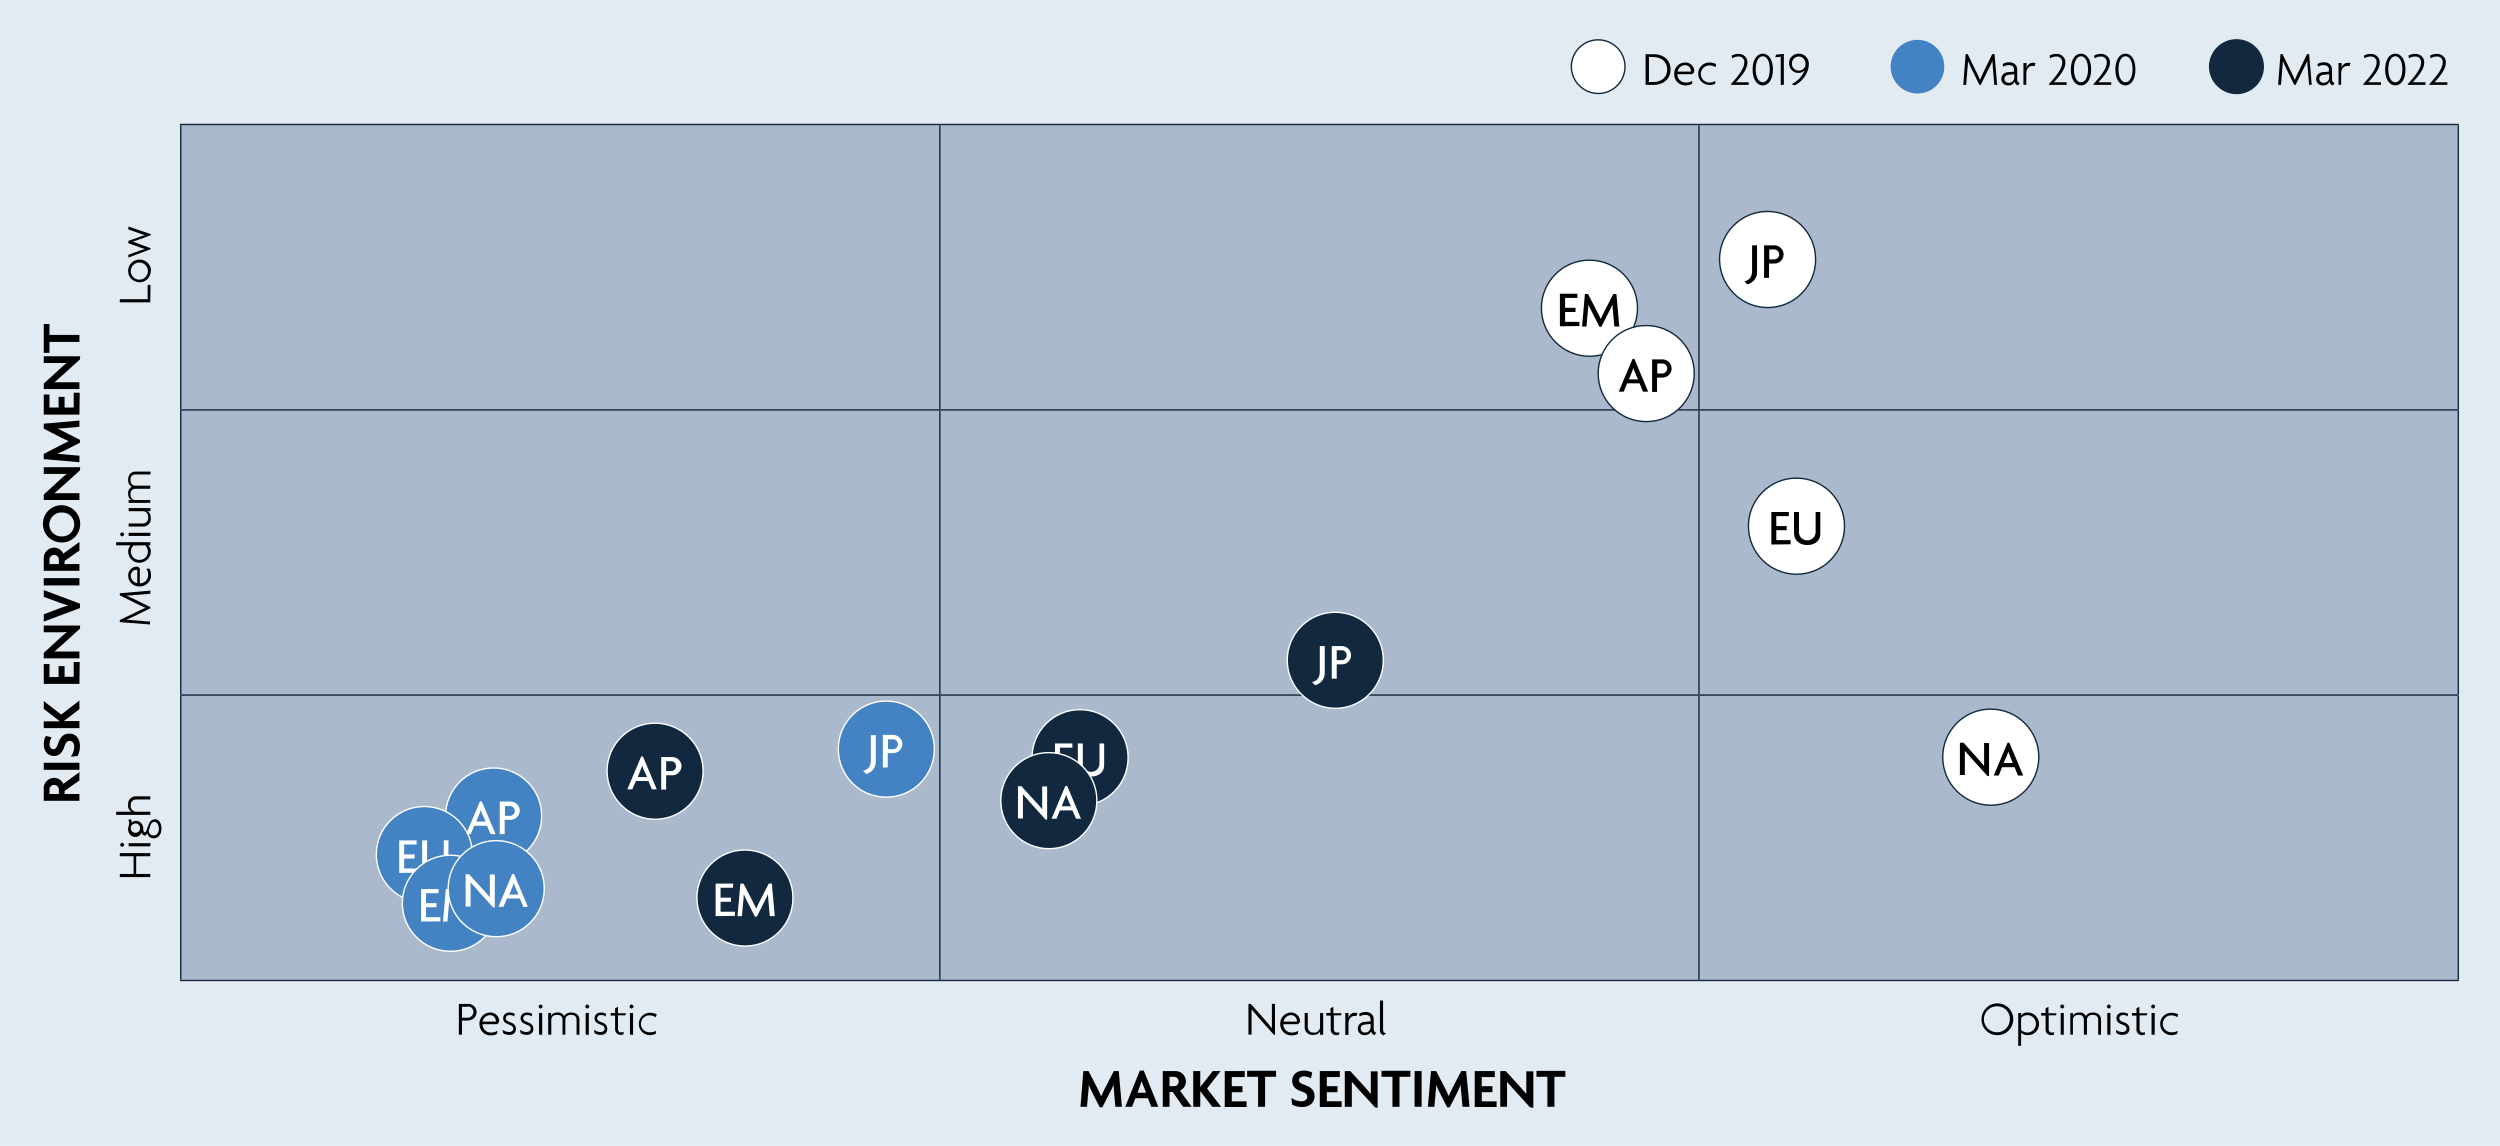 <svg xmlns="http://www.w3.org/2000/svg" xmlns:xlink="http://www.w3.org/1999/xlink" id="Layer_1" x="0px" y="0px" viewBox="0 0 960 440" style="enable-background:new 0 0 960 440;" xml:space="preserve"> <style type="text/css"> .st0{fill:#E3EBF2;} .st1{fill:#11283E;} .st2{fill:none;stroke:#11283E;stroke-width:0.54;} .st3{fill:#FFFFFF;} .st4{fill:#4382C3;} .st5{fill:#AAB9CB;} .st6{fill:none;stroke:#11283E;stroke-width:0.54;stroke-miterlimit:10;} .st7{fill:none;stroke:#FFFFFF;stroke-width:0.54;} </style> <rect class="st0" width="960" height="440"></rect> <path d="M30.5,299.7l-5.7,4v1.2h5.7v2.6H16.8V303c-0.2-2.2,1.5-4.1,3.7-4.3c0.1,0,0.2,0,0.3,0c1.5,0,2.9,0.9,3.5,2.3l6.2-4.5V299.7z M19,303.4v1.5h3.6v-1.5c0.1-1-0.6-1.9-1.6-2s-1.9,0.6-2,1.6C19,303.2,19,303.3,19,303.4z"></path> <path d="M30.5,295.6H16.8v-2.7h13.7V295.6z"></path> <path d="M30.7,286.6c0,1.3-0.3,2.5-0.9,3.7l-2.6,0.3c0.8-1.1,1.3-2.5,1.3-3.9c0-1.3-0.7-2.2-1.7-2.2s-1.6,0.6-2,2 c-0.8,2.6-2.1,3.8-4.1,3.8s-3.9-1.5-3.9-4.5c0-1.1,0.2-2.2,0.8-3.2l2.2,0.5c-0.5,0.8-0.7,1.7-0.8,2.6c0,1.3,0.7,2,1.5,2 s1.3-0.6,1.7-1.9c0.8-2.5,2-4.1,4.4-4.1S30.7,283.4,30.7,286.6z"></path> <path d="M30.5,272.3l-6,4.6l0,0h6v2.7H16.8V277h6.2l0,0l-6.2-4.8v-3l6.7,5.2l7-5.4V272.3z"></path> <path d="M30.5,262.6H16.8V255H19v5h3.5v-4.2h2.3v4.1h3.5v-5.7h2.3L30.5,262.6z"></path> <path d="M30.7,241.4l-6.5,5.9c-1.1,1-2.3,2-3.3,2.9l0,0c1.1,0,2.2,0,3.2,0h6.4v2.6H16.8v-2.1l5.8-5.3c0.8-0.7,2-1.9,3-2.6v-0.1 c-0.9,0.1-2,0.1-2.9,0.1h-5.9v-2.6h14L30.7,241.4z"></path> <path d="M30.7,231.8v1.7l-13.9,5.2v-2.8l6.3-2.4c0.9-0.3,2-0.7,3.1-1l0,0c-1.1-0.3-2.2-0.7-3.1-1l-6.3-2.3v-2.6L30.7,231.8z"></path> <path d="M30.5,224.8H16.8V222h13.7V224.8z"></path> <path d="M30.5,211.4l-5.7,4v1.2h5.7v2.6H16.8v-4.6c-0.2-2.2,1.5-4.1,3.7-4.3c0.1,0,0.2,0,0.3,0c1.5,0,2.9,0.9,3.5,2.3l6.2-4.5 L30.5,211.4z M19,215.1v1.5h3.6v-1.5c0.1-1-0.6-1.9-1.6-2s-1.9,0.6-2,1.6C19,214.9,19,215,19,215.1z"></path> <path d="M30.8,201.4c-0.1,4-3.4,7.1-7.4,6.9c-4-0.1-7.1-3.4-6.9-7.4c0.1-3.9,3.3-6.9,7.1-6.9c3.9,0,7.2,3.2,7.2,7.1 C30.8,201.2,30.8,201.3,30.8,201.4z M18.9,201.4c0,2.5,2.1,4.6,4.6,4.6c0.1,0,0.1,0,0.2,0c2.5,0.1,4.7-1.8,4.8-4.4s-1.8-4.7-4.4-4.8 c-0.1,0-0.3,0-0.4,0C21.1,196.7,19,198.8,18.9,201.4C18.9,201.3,18.9,201.4,18.9,201.4z"></path> <path d="M30.7,180.6l-6.5,5.9c-1.1,1-2.3,2-3.3,2.9l0,0c1.1,0,2.2,0,3.2,0h6.4v2.6H16.8v-2.1l5.8-5.3c0.8-0.7,2-1.9,3-2.6l0,0 c-0.9,0-2,0-2.9,0h-5.9v-2.6h14L30.7,180.6z"></path> <path d="M30.5,163.9l-5.6,0.5c-0.8,0.1-1.9,0.1-2.8,0.2l0,0c0.9,0.4,2,0.9,2.9,1.4l5.7,2.9v1.1l-5.7,2.9c-0.8,0.4-1.9,0.9-2.9,1.3 v0.1c1,0,2,0.1,2.8,0.2l5.6,0.5v2.5l-13.7-1.2v-2l6.4-3.3c1-0.5,2.2-1.1,3.2-1.6l0,0c-1-0.4-2.2-1-3.2-1.5l-6.4-3.3v-1.9l13.7-1.2 V163.9z"></path> <path d="M30.5,159.2H16.8v-7.7H19v5h3.5v-4.1h2.3v4.1h3.5v-5.7h2.3L30.5,159.2z"></path> <path d="M30.7,138l-6.5,5.9c-1.1,1-2.3,2-3.3,2.9l0,0c1.1,0,2.2,0,3.2,0h6.4v2.6H16.8v-2.1l5.8-5.3c0.8-0.7,2-1.9,3-2.6l0,0 c-0.9,0-2,0-2.9,0h-5.9v-2.6h14L30.7,138z"></path> <path d="M19,128.6h11.5v2.7H19v4.2h-2.2v-11.1H19V128.6z"></path> <path d="M57.7,328.8h-5.4v6.8h5.4v1.2H46v-1.2h5.3v-6.8H46v-1.2h11.7V328.8z"></path> <path d="M47.7,324.4c-0.1,0.4-0.4,0.7-0.8,0.8c-0.4-0.1-0.7-0.4-0.8-0.8c0.1-0.4,0.4-0.7,0.8-0.8C47.3,323.7,47.6,324,47.7,324.4z M57.7,325h-8.3v-1.2h8.4L57.7,325z"></path> <path d="M62,318.2c0,2.2-1.2,3.7-2.9,3.7c-1.2,0.1-2.3-0.7-2.5-1.9l-0.8,0.9c-0.7,0-1.3-0.5-1.4-1.2c-0.4,1-1.3,1.7-2.4,1.7 c-1.6,0-2.8-1.3-2.8-2.9c0-0.1,0-0.1,0-0.2c0-0.4,0-0.7,0.2-1.1c0.1-0.4,0.2-0.7,0.2-1.1c0-0.4-0.1-0.9-0.3-1.3l1-0.2 c0.2,0.4,0.3,0.9,0.3,1.3c0.4-0.4,1-0.7,1.6-0.7c1.6,0,2.8,1.3,2.8,2.9c0,0,0,0.1,0,0.1c0,0.9,0.2,1.4,0.6,1.4 c0.2,0,0.4-0.2,0.6-0.6l0.8-2.2c0.5-1.4,1.2-2.2,2.6-2.2S62,316,62,318.2z M50.2,318.2c0.1,1,1,1.7,2,1.6c1-0.1,1.7-1,1.6-2 c-0.1-0.9-0.9-1.6-1.8-1.6C50.9,316.3,50.1,317.1,50.2,318.2C50.1,318.2,50.1,318.2,50.2,318.2L50.2,318.2z M57.7,317.1l-0.6,1.9 c0,1,0.9,1.9,1.9,1.8c0,0,0.1,0,0.1,0c1,0,1.9-0.9,1.9-2.6s-0.9-2.6-1.7-2.6S58,316.2,57.7,317.1L57.7,317.1z"></path> <path d="M57.7,307h-5.5c-1.1,0-2,0.9-2,2c0,0.1,0,0.2,0,0.3c-0.2,1.1,0.7,2.2,1.8,2.4c0.1,0,0.1,0,0.2,0h5.5v1.2H44.6v-1.2h5.9l0,0 c-0.9-0.5-1.5-1.6-1.3-2.7c-0.2-1.6,1-3,2.6-3.2c0.1,0,0.2,0,0.3,0h5.6V307z"></path> <path d="M57.7,228l-6.1,0.5c-1,0.1-2.1,0.2-3.1,0.2l0,0c1,0.4,2.2,1,3.1,1.4l6.1,3v0.5l-6.1,3c-0.9,0.4-2.1,1-3.1,1.4l0,0 c1,0,2.2,0.1,3,0.2l6.1,0.5v1.1L46,238.9v-0.8l6.6-3.2c1-0.5,2.2-1.1,3.3-1.5l0,0c-1.1-0.4-2.2-1-3.3-1.5l-6.6-3.3v-0.8l11.8-1 L57.7,228z"></path> <path d="M53,217.6l0.7,0.7v5.7c1.8,0,3.2-1.4,3.2-3.1c0-0.1,0-0.1,0-0.2c0-0.9-0.2-1.7-0.7-2.4l1.2,0.1c0.4,0.7,0.6,1.6,0.6,2.4 c0.1,2.4-1.8,4.3-4.2,4.4c-0.1,0-0.1,0-0.2,0c-2.3,0.1-4.3-1.7-4.4-4c0,0,0,0,0,0c-0.1-1.8,1.2-3.4,3-3.6c0.1,0,0.1,0,0.2,0 C52.6,217.6,52.8,217.6,53,217.6z M50.2,221.1c0.1,1.4,1.1,2.6,2.5,2.8v-5.1c-0.1,0-0.2,0-0.3,0C51.2,218.8,50.2,219.8,50.2,221.1 C50.2,221,50.2,221.1,50.2,221.1L50.2,221.1z"></path> <path d="M57.7,209.4h-0.9l0,0c0.8,0.6,1.2,1.6,1.1,2.6c-0.1,2.4-2.2,4.2-4.6,4.1c-2.3-0.1-4-2-4.1-4.2c0-0.9,0.3-1.8,0.9-2.5h-5.5 v-1.2h13.1V209.4z M51.2,209.5c-1.3,1.3-1.2,3.3,0,4.6c0.6,0.6,1.5,0.9,2.3,0.9c1.7,0.1,3.2-1.3,3.3-3c0-0.1,0-0.1,0-0.2 c0-0.9-0.4-1.8-1.1-2.4L51.2,209.5z"></path> <path d="M47.7,205.2c-0.1,0.4-0.4,0.7-0.8,0.8c-0.4-0.1-0.7-0.4-0.8-0.8c0.1-0.4,0.4-0.7,0.8-0.8C47.3,204.5,47.6,204.8,47.7,205.2z M57.7,205.8h-8.3v-1.2h8.4L57.7,205.8z"></path> <path d="M57.7,196.3h-1.2l0,0c0.8,0.3,1.4,1.1,1.4,2.7c0.2,1.6-1,3-2.6,3.2c-0.1,0-0.2,0-0.3,0h-5.6v-1.2h5.5c1.1,0,2-0.9,2-2 c0-0.1,0-0.2,0-0.3c0-1.5-0.8-2.4-2-2.4h-5.5v-1.2h8.4L57.7,196.3z"></path> <path d="M57.7,182.2h-5.7c-1.1,0-1.9,0.6-1.9,2.1s0.8,2.2,1.9,2.2h5.7v1.2h-5.7c-1.1,0-1.9,0.6-1.9,2.1s0.8,2.2,1.9,2.2h5.7v1.1 h-8.3v-1.1h1.1l0,0c-0.7-0.3-1.3-1-1.3-2.5c-0.1-1.1,0.5-2.1,1.4-2.6c-1-0.5-1.5-1.6-1.4-2.7c0-1.8,1-3.1,2.8-3.1h5.8V182.2z"></path> <path d="M57.7,116.1H46v-1.2h10.7v-5.5h1.1L57.7,116.1z"></path> <path d="M57.9,104.1c0,2.4-2,4.4-4.4,4.3s-4.4-2-4.3-4.4c0-2.4,2-4.4,4.4-4.3c2.3-0.1,4.3,1.8,4.4,4.1C57.9,104,57.9,104,57.9,104.1 z M50.2,104.1c0,1.8,1.5,3.3,3.3,3.3c1.8,0,3.3-1.5,3.3-3.3c0-1.8-1.5-3.3-3.3-3.3C51.7,100.8,50.2,102.3,50.2,104.1z"></path> <path d="M57.9,89.9v0.4L53.3,92c-0.7,0.3-1.5,0.5-2.4,0.8l0,0c0.8,0.2,1.7,0.5,2.3,0.8l4.6,1.7v0.4l-8.5,3.2v-1.1l4.2-1.5 c0.7-0.2,1.5-0.5,2.2-0.7l0,0c-0.7-0.2-1.5-0.4-2.2-0.7l-4.2-1.5v-0.9l4.2-1.5c0.7-0.3,1.4-0.5,2.2-0.7l0,0 c-0.7-0.2-1.5-0.4-2.2-0.7l-4.2-1.5v-1.1L57.9,89.9z"></path> <path d="M428.3,425l-0.5-5.6c-0.1-0.8-0.1-1.9-0.2-2.8h0c-0.4,0.9-0.9,2-1.4,2.9l-2.9,5.7h-1l-2.9-5.7c-0.4-0.8-0.9-1.9-1.3-2.9l0,0 c0,1-0.1,2-0.2,2.8l-0.5,5.6h-2.5l1.1-13.7h2l3.3,6.4c0.5,1,1.1,2.2,1.5,3.2h0.1c0.4-1,1-2.2,1.5-3.2l3.3-6.4h1.9l1.2,13.7H428.3z"></path> <path d="M442.1,425l-1.3-3.3H436l-1.3,3.3h-2.6l5.6-13.9h1.5l5.6,13.9H442.1z M438.9,416.6c-0.1-0.4-0.4-1-0.5-1.5l0,0 c-0.1,0.5-0.3,1-0.5,1.5l-1.1,3h3.3L438.9,416.6z"></path> <path d="M454.3,425l-4-5.7h-1.2v5.7h-2.6v-13.7h4.6c2.2-0.2,4.1,1.5,4.3,3.7c0,0.1,0,0.2,0,0.3c0,1.5-0.9,2.9-2.3,3.5l4.5,6.2 L454.3,425z M450.6,413.5h-1.5v3.6h1.5c1,0.1,1.9-0.6,2-1.6c0.1-1-0.6-1.9-1.6-2C450.9,413.5,450.7,413.5,450.6,413.5z"></path> <path d="M465.5,425l-4.6-6l0,0v6h-2.7v-13.7h2.7v6.1l0,0l4.8-6.1h3l-5.2,6.7l5.4,7H465.5z"></path> <path d="M470.3,425v-13.7h7.7v2.3h-5v3.5h4.1v2.3H473v3.5h5.7v2.2H470.3z"></path> <path d="M485.8,413.5V425h-2.7v-11.5h-4.2v-2.3H490v2.3H485.8z"></path> <path d="M499.9,425.1c-1.3,0-2.5-0.3-3.7-0.9l-0.3-2.6c1.1,0.8,2.5,1.3,3.9,1.3c1.3,0,2.2-0.7,2.2-1.7s-0.6-1.6-2-2 c-2.6-0.8-3.8-2.1-3.8-4.2s1.5-3.9,4.5-3.9c1.1,0,2.2,0.2,3.2,0.8l-0.5,2.2c-0.8-0.5-1.7-0.7-2.6-0.8c-1.3,0-2,0.7-2,1.5 s0.6,1.3,1.9,1.7c2.5,0.8,4.1,2,4.1,4.4S503.1,425.1,499.9,425.1z"></path> <path d="M506.8,425v-13.7h7.7v2.3h-5v3.5h4.1v2.3h-4.1v3.5h5.7v2.2H506.8z"></path> <path d="M528,425.2l-6-6.5c-1-1.1-2-2.3-2.9-3.3l0,0c0,1.1,0,2.2,0,3.2v6.4h-2.7v-13.7h2.1l5.3,5.8c0.7,0.8,1.8,2,2.6,3l0,0 c0-1,0-2,0-2.9v-5.8h2.6v14L528,425.2z"></path> <path d="M537.4,413.5V425h-2.7v-11.5h-4.2v-2.3h11.1v2.3H537.4z"></path> <path d="M543.2,425v-13.7h2.7V425H543.2z"></path> <path d="M561.6,425l-0.5-5.6c-0.1-0.8-0.2-1.9-0.2-2.8h0c-0.4,0.9-0.9,2-1.3,2.9l-2.9,5.7h-1l-2.9-5.7c-0.4-0.8-0.9-1.9-1.3-2.9l0,0 c0,1-0.1,2-0.2,2.8l-0.5,5.6h-2.5l1.2-13.7h2l3.3,6.4c0.5,1,1.1,2.2,1.5,3.2l0,0c0.4-1,1-2.2,1.5-3.2l3.3-6.4h1.9l1.3,13.7H561.6z"></path> <path d="M566.3,425v-13.7h7.7v2.3h-5v3.5h4.1v2.3H569v3.5h5.7v2.2H566.3z"></path> <path d="M587.5,425.2l-5.9-6.5c-1-1.1-2-2.3-2.9-3.3l0,0c0,1.1,0,2.2,0,3.2v6.4h-2.6v-13.7h2.1l5.3,5.8c0.7,0.8,1.8,2,2.6,3h0 c0-1,0-2,0-2.9v-5.8h2.7v14L587.5,425.2z"></path> <path d="M596.9,413.5V425h-2.7v-11.5H590v-2.3h11.1v2.3H596.9z"></path> <path class="st1" d="M859,35.9c5.7-0.1,10.2-4.8,10.1-10.5s-4.8-10.2-10.5-10.1c-5.6,0.1-10.1,4.7-10.1,10.3 C848.5,31.3,853.3,36,859,35.9C859,35.9,859,35.9,859,35.9"></path> <path class="st2" d="M859,35.9c5.7-0.1,10.2-4.8,10.1-10.5s-4.8-10.2-10.5-10.1c-5.6,0.1-10.1,4.7-10.1,10.3 C848.5,31.3,853.3,36,859,35.9C859,35.9,859,35.9,859,35.9z"></path> <path d="M886.7,32.6l-0.5-6.1c-0.1-1-0.2-2.1-0.2-3.1l0,0c-0.4,1-1,2.2-1.5,3.1l-3,6.1h-0.5l-3-6.1c-0.4-0.9-1-2.1-1.4-3.1l0,0 c0,1-0.1,2.2-0.2,3l-0.5,6.2h-1.1l0.9-11.8h0.8l3.2,6.6c0.5,1,1.1,2.2,1.5,3.3l0,0c0.4-1.1,1-2.2,1.5-3.3l3.2-6.6h0.8l1,11.8H886.7z "></path> <path d="M895.8,32.8c-0.7-0.2-1.2-0.8-1.3-1.5c-0.4,1-1.3,1.6-2.4,1.5c-1.4,0.1-2.6-0.9-2.7-2.3c0-0.1,0-0.1,0-0.2 c0-1.5,1.2-2.6,2.7-2.6l2.2-0.2v-0.8c0-1-0.7-1.7-2-1.7c-0.8,0-1.5,0.2-2.2,0.6l-0.2-1c0.8-0.5,1.6-0.7,2.5-0.7c1.8,0,3.1,1,3.1,2.8 v3.8c-0.1,0.6,0.4,1.2,1,1.4L895.8,32.8z M894.4,28.5l-2,0.2c-1.2,0.1-1.8,0.7-1.8,1.6c0,0.8,0.7,1.5,1.6,1.5c0,0,0.1,0,0.1,0 c1.2,0,2.1-0.9,2.1-2.1c0,0,0,0,0-0.1L894.4,28.5z"></path> <path d="M902.2,25.4c-0.2,0-0.4-0.1-0.7-0.1c-1.3,0-2.5,0.8-2.5,3v4.3H898v-8.4h1.2v1.9l0,0c0.2-1.2,1.3-2.1,2.6-2 c0.3,0,0.5,0,0.8,0.1L902.2,25.4z"></path> <path d="M907.5,32.6v-0.3c3.3-3.6,5.1-6.3,5.1-8.2c0.2-1.2-0.7-2.3-1.9-2.4c-0.1,0-0.3,0-0.4,0c-0.8,0-1.6,0.2-2.3,0.7l-0.3-1 c0.8-0.5,1.7-0.7,2.6-0.7c1.8-0.1,3.4,1.2,3.5,3c0,0.2,0,0.4,0,0.5c0,2.1-1.8,4.6-4.4,7.4h4.9v1L907.5,32.6z"></path> <path d="M919.8,32.8c-2.1,0-3.9-2.1-3.9-6.1s1.8-6.1,3.9-6.1s3.9,2.1,3.9,6.1S921.9,32.8,919.8,32.8z M919.8,21.6 c-1.4,0-2.7,1.6-2.7,5s1.3,5,2.7,5s2.7-1.6,2.7-5S921.2,21.6,919.8,21.6z"></path> <path d="M924.6,32.6v-0.3c3.3-3.6,5.1-6.3,5.1-8.2c0.1-1.2-0.7-2.3-1.9-2.4c-0.1,0-0.3,0-0.4,0c-0.8,0-1.6,0.2-2.3,0.7l-0.3-1 c0.8-0.5,1.7-0.7,2.6-0.7c1.8-0.1,3.4,1.2,3.5,3c0,0.2,0,0.4,0,0.5c0,2.1-1.8,4.6-4.4,7.4h4.9v1L924.6,32.6z"></path> <path d="M932.9,32.6v-0.3c3.3-3.6,5.1-6.3,5.1-8.2c0.2-1.2-0.7-2.3-1.9-2.4c-0.1,0-0.3,0-0.4,0c-0.8,0-1.6,0.2-2.3,0.7l-0.3-1 c0.8-0.5,1.7-0.7,2.6-0.7c1.8-0.1,3.4,1.2,3.5,3c0,0.2,0,0.4,0,0.5c0,2.1-1.8,4.6-4.3,7.4h4.9v1L932.9,32.6z"></path> <path class="st3" d="M613.9,35.9c5.7-0.1,10.2-4.8,10.1-10.5s-4.8-10.2-10.5-10.1c-5.6,0.1-10.1,4.7-10.1,10.3 C603.4,31.3,608.2,36,613.9,35.9C613.9,35.9,613.9,35.9,613.9,35.9"></path> <path class="st2" d="M613.9,35.9c5.7-0.1,10.2-4.8,10.1-10.5s-4.8-10.2-10.5-10.1c-5.6,0.1-10.1,4.7-10.1,10.3 C603.4,31.3,608.2,36,613.9,35.9C613.9,35.9,613.9,35.9,613.9,35.9z"></path> <path d="M765.8,32.6l-0.5-6.1c-0.1-1-0.2-2.1-0.2-3.1l0,0c-0.4,1-1,2.2-1.5,3.1l-3,6.1h-0.5l-3-6.1c-0.4-0.9-1-2.1-1.4-3.1l0,0 c0,1-0.1,2.2-0.2,3l-0.5,6.2h-1.1l0.9-11.8h0.8l3.2,6.6c0.5,1,1.1,2.2,1.5,3.3l0,0c0.5-1.1,1-2.2,1.5-3.3l3.2-6.6h0.9l1,11.8H765.8z "></path> <path d="M774.9,32.8c-0.7-0.2-1.2-0.8-1.3-1.5c-0.4,1-1.3,1.6-2.4,1.5c-1.4,0.1-2.6-0.9-2.7-2.3c0-0.1,0-0.1,0-0.2 c0-1.5,1.2-2.6,2.7-2.6l2.2-0.2v-0.8c0-1-0.7-1.7-2-1.7c-0.8,0-1.5,0.2-2.2,0.6l-0.2-1c0.8-0.5,1.6-0.7,2.5-0.7c1.8,0,3.1,1,3.1,2.8 v3.8c-0.1,0.6,0.4,1.2,1,1.4L774.9,32.8z M773.5,28.5l-2,0.2c-1.2,0.1-1.8,0.7-1.8,1.6c0,0.8,0.7,1.5,1.6,1.5c0,0,0.1,0,0.1,0 c1.2,0,2.1-0.9,2.1-2.1c0,0,0,0,0,0L773.5,28.5z"></path> <path d="M781.3,25.4c-0.2,0-0.4-0.1-0.7-0.1c-1.3,0-2.5,0.8-2.5,3v4.3H777v-8.4h1.2v1.9l0,0c0.3-1.2,1.3-2.1,2.6-2 c0.3,0,0.5,0,0.8,0.1L781.3,25.4z"></path> <path d="M786.8,32.6v-0.3c3.3-3.6,5.1-6.3,5.1-8.2c0.1-1.2-0.7-2.3-1.9-2.4c-0.1,0-0.3,0-0.4,0c-0.8,0-1.6,0.2-2.3,0.7l-0.3-1 c0.8-0.5,1.7-0.7,2.6-0.7c1.8-0.1,3.4,1.2,3.5,3c0,0.2,0,0.4,0,0.5c0,2.1-1.8,4.6-4.4,7.4h4.9v1L786.8,32.6z"></path> <path d="M799.1,32.8c-2.1,0-3.9-2.1-3.9-6.1s1.8-6.1,3.9-6.1s3.9,2.1,3.9,6.1S801.2,32.8,799.1,32.8z M799.1,21.6 c-1.4,0-2.7,1.6-2.7,5s1.3,5,2.7,5s2.7-1.6,2.7-5S800.5,21.6,799.1,21.6z"></path> <path d="M803.9,32.6v-0.3c3.3-3.6,5.1-6.3,5.1-8.2c0.1-1.2-0.7-2.3-1.9-2.4c-0.1,0-0.3,0-0.4,0c-0.8,0-1.6,0.2-2.3,0.7l-0.3-1 c0.8-0.5,1.7-0.7,2.6-0.7c1.8-0.1,3.4,1.2,3.5,3c0,0.2,0,0.4,0,0.5c0,2.1-1.8,4.6-4.4,7.4h4.9v1L803.9,32.6z"></path> <path d="M816.2,32.8c-2.1,0-3.9-2.1-3.9-6.1s1.8-6.1,3.9-6.1s3.8,2.1,3.8,6.1S818.2,32.8,816.2,32.8z M816.2,21.6 c-1.4,0-2.7,1.6-2.7,5s1.3,5,2.7,5s2.7-1.6,2.7-5S817.6,21.6,816.2,21.6z"></path> <path class="st4" d="M736.5,35.9c5.7-0.1,10.2-4.8,10.1-10.5s-4.8-10.2-10.5-10.1C730.5,15.4,726,20,726,25.6 C726,31.3,730.7,36,736.5,35.9C736.5,35.9,736.5,35.9,736.5,35.9"></path> <path d="M635,32.6h-3.1V20.8h3.1c3.6,0,6.5,2.1,6.5,5.9S638.5,32.6,635,32.6z M634.8,21.9h-1.6v9.6h1.6c3.1,0,5.4-1.7,5.4-4.8 S637.9,21.9,634.8,21.9L634.8,21.9z"></path> <path d="M650.5,27.8l-0.7,0.7h-5.7c0,1.8,1.4,3.2,3.2,3.2c0.1,0,0.1,0,0.2,0c0.9,0,1.7-0.2,2.4-0.7l-0.2,1.2 c-0.7,0.4-1.6,0.6-2.4,0.6c-2.4,0.1-4.4-1.8-4.4-4.2c0-0.1,0-0.1,0-0.2c-0.1-2.3,1.7-4.3,4-4.4c0,0,0.1,0,0.1,0 c1.8-0.1,3.4,1.2,3.6,3c0,0.1,0,0.1,0,0.2C650.6,27.4,650.5,27.6,650.5,27.8z M647,25c-1.4,0.1-2.6,1.1-2.8,2.5h5.1 c0-0.1,0-0.2,0-0.3C649.3,26,648.3,25,647,25C647,25,647,25,647,25z"></path> <path d="M658.7,25.8c-0.7-0.5-1.5-0.7-2.3-0.7c-1.8,0-3.3,1.5-3.3,3.3s1.5,3.3,3.3,3.3c0.8,0,1.6-0.2,2.3-0.6l-0.1,1.1 c-0.7,0.3-1.5,0.5-2.2,0.4c-2.4,0-4.3-1.9-4.3-4.3c0-2.4,1.9-4.3,4.3-4.3c0,0,0,0,0,0c0.9,0,1.8,0.2,2.6,0.6L658.7,25.8z"></path> <path d="M664.7,32.6v-0.3c3.3-3.6,5.1-6.3,5.1-8.2c0.2-1.2-0.7-2.3-1.9-2.4c-0.1,0-0.3,0-0.4,0c-0.8,0-1.6,0.2-2.3,0.7l-0.3-1 c0.8-0.5,1.7-0.7,2.6-0.7c1.8-0.1,3.4,1.2,3.5,3c0,0.2,0,0.4,0,0.5c0,2.1-1.8,4.6-4.4,7.4h4.9v1L664.7,32.6z"></path> <path d="M676.9,32.8c-2.1,0-3.9-2.1-3.9-6.1s1.8-6.1,3.9-6.1s3.9,2.1,3.9,6.1S679,32.8,676.9,32.8z M676.9,21.6 c-1.4,0-2.7,1.6-2.7,5s1.3,5,2.7,5s2.7-1.6,2.7-5S678.3,21.6,676.9,21.6z"></path> <path d="M683.8,32.6V21.8l-2.1,0.2l0.3-1l3-0.3v11.9H683.8z"></path> <path d="M689.2,32.8l-1.2-0.5c2.3-1.1,4.1-3,5-5.4c-0.6,0.7-1.4,1.1-2.3,1.1c-2,0.1-3.6-1.5-3.7-3.5c0-0.1,0-0.2,0-0.2 c-0.1-2,1.5-3.6,3.5-3.7c0.1,0,0.2,0,0.2,0c2.1,0,3.8,1.6,3.9,3.7c0,0.1,0,0.2,0,0.4C694.6,27.8,692.3,31.2,689.2,32.8z M690.7,21.7 c-1.4,0-2.5,1.1-2.6,2.5c0,0.1,0,0.1,0,0.2c-0.1,1.4,1,2.6,2.4,2.7c0.1,0,0.1,0,0.2,0c1.2,0.1,2.3-0.8,2.6-2c0-0.2,0-0.3,0-0.5 C693.4,23,692.2,21.7,690.7,21.7C690.7,21.7,690.7,21.7,690.7,21.7z"></path> <path class="st5" d="M652.4,266.9H944v109.5H652.4V266.9z M360.9,266.9h291.5v109.5H360.9V266.9z M69.4,266.9h291.5v109.5H69.4 L69.4,266.9z M652.4,157.4H944v109.6H652.4V157.4z M360.9,157.4h291.5v109.6H360.9V157.4z M69.4,157.4h291.5v109.6H69.4L69.4,157.4z M652.4,47.8H944v109.5H652.4V47.8z M360.9,47.8h291.5v109.5H360.9V47.8z M69.4,47.8h291.5v109.5H69.4L69.4,47.8z"></path> <line class="st6" x1="69.1" y1="47.8" x2="360.9" y2="47.8"></line> <line class="st6" x1="69.4" y1="157.1" x2="69.4" y2="48.1"></line> <line class="st6" x1="360.9" y1="47.8" x2="652.4" y2="47.8"></line> <line class="st6" x1="360.9" y1="157.1" x2="360.9" y2="48.1"></line> <line class="st6" x1="652.4" y1="47.8" x2="944.2" y2="47.8"></line> <line class="st6" x1="652.4" y1="157.1" x2="652.4" y2="48.1"></line> <line class="st6" x1="944" y1="157.1" x2="944" y2="48.1"></line> <line class="st6" x1="69.1" y1="157.4" x2="360.9" y2="157.4"></line> <line class="st6" x1="69.4" y1="266.6" x2="69.4" y2="157.6"></line> <line class="st6" x1="360.9" y1="157.4" x2="652.4" y2="157.4"></line> <line class="st6" x1="360.9" y1="266.6" x2="360.9" y2="157.6"></line> <line class="st6" x1="652.4" y1="157.4" x2="944.2" y2="157.4"></line> <line class="st6" x1="652.4" y1="266.6" x2="652.4" y2="157.6"></line> <line class="st6" x1="944" y1="266.6" x2="944" y2="157.6"></line> <line class="st6" x1="69.1" y1="266.9" x2="360.9" y2="266.9"></line> <line class="st6" x1="69.4" y1="376.2" x2="69.4" y2="267.2"></line> <line class="st6" x1="360.9" y1="266.9" x2="652.4" y2="266.9"></line> <line class="st6" x1="360.9" y1="376.2" x2="360.9" y2="267.2"></line> <line class="st6" x1="652.4" y1="266.9" x2="944.2" y2="266.9"></line> <line class="st6" x1="652.4" y1="376.2" x2="652.4" y2="267.2"></line> <line class="st6" x1="944" y1="376.2" x2="944" y2="267.2"></line> <line class="st6" x1="69.1" y1="376.5" x2="360.9" y2="376.5"></line> <line class="st6" x1="360.9" y1="376.5" x2="652.4" y2="376.5"></line> <line class="st6" x1="652.4" y1="376.5" x2="944.2" y2="376.5"></line> <path class="st4" d="M189.6,331.8c10.2,0,18.4-8.3,18.4-18.5s-8.3-18.4-18.5-18.4c-10.2,0-18.4,8.3-18.4,18.4 C171.2,323.5,179.5,331.8,189.6,331.8"></path> <path class="st3" d="M188.4,320.3l-1.4-3.2h-4.9l-1.3,3.2H179l5.3-12.6h0.7l5.3,12.6L188.4,320.3z M185.1,312.5 c-0.2-0.5-0.4-1-0.5-1.5l0,0c-0.1,0.5-0.3,1-0.5,1.5l-1.2,3h3.6L185.1,312.5z"></path> <path class="st3" d="M195.9,314.8h-2.1v5.5h-1.9v-12.5h3.9c1.9-0.1,3.6,1.3,3.8,3.2c0.1,1.9-1.3,3.6-3.2,3.8 C196.2,314.8,196.1,314.8,195.9,314.8L195.9,314.8z M195.6,309.5h-1.7v3.8h1.7c1,0.1,2-0.7,2.1-1.7c0.1-1-0.7-2-1.7-2.1 C195.8,309.5,195.7,309.5,195.6,309.5z"></path> <path class="st7" d="M189.6,331.8c10.2,0,18.4-8.3,18.4-18.5s-8.3-18.4-18.5-18.4c-10.2,0-18.4,8.3-18.4,18.4 C171.2,323.5,179.5,331.8,189.6,331.8z"></path> <path class="st4" d="M340.4,306.1c10.2,0,18.4-8.3,18.4-18.5c0-10.2-8.3-18.4-18.5-18.4c-10.2,0-18.4,8.3-18.4,18.4 C321.9,297.9,330.2,306.2,340.4,306.1C340.4,306.1,340.4,306.1,340.4,306.1"></path> <path class="st3" d="M332.6,297.2l-1.2-1.2c1.9-0.4,3-1.6,3-3.9v-9.8h1.9v10C336.4,294.6,334.9,296.7,332.6,297.2z"></path> <path class="st3" d="M343,289.2h-2.1v5.5H339v-12.5h4c1.9,0,3.5,1.6,3.5,3.5S344.9,289.2,343,289.2L343,289.2z M342.7,283.9h-1.7 v3.8h1.7c1,0.1,2-0.6,2.1-1.7c0.1-1-0.6-2-1.7-2.1C343,283.9,342.8,283.9,342.7,283.9z"></path> <path class="st7" d="M340.4,306.1c10.2,0,18.4-8.3,18.4-18.5c0-10.2-8.3-18.4-18.5-18.4c-10.2,0-18.4,8.3-18.4,18.4 C321.9,297.9,330.2,306.2,340.4,306.1C340.4,306.1,340.4,306.1,340.4,306.1z"></path> <path class="st4" d="M163,346.6c10.2,0,18.4-8.3,18.4-18.5c0-10.2-8.3-18.4-18.5-18.4c-10.2,0-18.4,8.3-18.4,18.4 C144.5,338.4,152.8,346.6,163,346.6C163,346.6,163,346.6,163,346.6"></path> <path class="st3" d="M153.3,335.2v-12.5h6.7v1.6h-4.8v3.8h4v1.6h-4v3.8h5.5v1.6L153.3,335.2z"></path> <path class="st3" d="M167.2,335.4c-2.9,0-5.1-1.7-5.1-4.6v-8.1h1.9v7.9c0,1.8,1.4,3.2,3.2,3.2c1.8,0,3.2-1.4,3.2-3.2v-7.9h1.8v8.1 C172.2,333.7,170.1,335.4,167.2,335.4z"></path> <path class="st7" d="M163,346.6c10.2,0,18.4-8.3,18.4-18.5c0-10.2-8.3-18.4-18.5-18.4c-10.2,0-18.4,8.3-18.4,18.4 C144.5,338.4,152.8,346.6,163,346.6C163,346.6,163,346.6,163,346.6z"></path> <path class="st4" d="M173,365.3c10.2,0,18.4-8.3,18.4-18.5s-8.3-18.4-18.5-18.4c-10.2,0-18.4,8.3-18.4,18.4 C154.5,357.1,162.8,365.3,173,365.3"></path> <path class="st3" d="M161.7,353.9v-12.5h6.7v1.6h-4.8v3.8h4v1.6h-4v3.8h5.5v1.6L161.7,353.9z"></path> <path class="st3" d="M182.5,353.9l-0.5-5.6c-0.1-0.8-0.2-1.9-0.2-2.8l0,0c-0.4,0.9-1,2.1-1.4,2.9l-2.9,5.7h-0.7l-2.9-5.7 c-0.4-0.8-1-1.9-1.4-2.9l0,0c0,1-0.1,2-0.2,2.8l-0.5,5.6h-1.7l1.1-12.5h1.2l3.3,6.4c0.5,1,1.2,2.2,1.6,3.2l0,0c0.4-1,1-2.2,1.5-3.2 l3.3-6.4h1.2l1.1,12.5L182.5,353.9z"></path> <path class="st7" d="M173,365.3c10.2,0,18.4-8.3,18.4-18.5s-8.3-18.4-18.5-18.4c-10.2,0-18.4,8.3-18.4,18.4 C154.5,357.1,162.8,365.3,173,365.3z"></path> <path class="st4" d="M190.6,359.7c10.2,0,18.4-8.3,18.4-18.5s-8.3-18.4-18.5-18.4c-10.2,0-18.4,8.3-18.4,18.4 C172.1,351.5,180.4,359.7,190.6,359.7C190.6,359.7,190.6,359.7,190.6,359.7"></path> <path class="st3" d="M189.4,348.5l-5.8-6.4c-0.9-1-2-2.3-2.9-3.3l0,0c0,1.1,0,2.2,0,3.1v6.2h-1.9v-12.4h1.3l5.4,5.9 c0.7,0.8,1.9,2,2.6,3l0,0c0-1,0-2,0-2.9v-5.9h1.9v12.7H189.4z"></path> <path class="st3" d="M201,348.3l-1.4-3.3h-4.9l-1.4,3.2h-1.9l5.3-12.6h0.7l5.3,12.6L201,348.3z M197.8,340.5c-0.2-0.5-0.4-1-0.5-1.5 l0,0c-0.1,0.5-0.3,1-0.5,1.5l-1.2,3h3.5L197.8,340.5z"></path> <path class="st7" d="M190.6,359.7c10.2,0,18.4-8.3,18.4-18.5s-8.3-18.4-18.5-18.4c-10.2,0-18.4,8.3-18.4,18.4 C172.1,351.5,180.4,359.7,190.6,359.7C190.6,359.7,190.6,359.7,190.6,359.7z"></path> <path class="st1" d="M512.8,272c10.2,0,18.4-8.3,18.4-18.5c0-10.2-8.3-18.4-18.5-18.4c-10.2,0-18.4,8.3-18.4,18.4 C494.3,263.7,502.6,272,512.8,272C512.8,272,512.8,272,512.8,272"></path> <path class="st3" d="M505,263.1l-1.2-1.2c1.9-0.4,3-1.6,3-4v-9.8h1.9v10C508.9,260.4,507.3,262.6,505,263.1z"></path> <path class="st3" d="M515.4,255.1h-2.1v5.5h-1.9v-12.5h3.9c1.9,0,3.5,1.6,3.5,3.5S517.3,255.1,515.4,255.1L515.4,255.1z M515,249.7 h-1.7v3.8h1.7c1,0.1,2-0.6,2.1-1.7c0.1-1-0.6-2-1.7-2.1C515.3,249.7,515.2,249.7,515,249.7L515,249.7z"></path> <path class="st7" d="M512.8,272c10.2,0,18.4-8.3,18.4-18.5c0-10.2-8.3-18.4-18.5-18.4c-10.2,0-18.4,8.3-18.4,18.4 C494.3,263.7,502.6,272,512.8,272C512.8,272,512.8,272,512.8,272z"></path> <path class="st1" d="M286.1,363.3c10.2,0,18.4-8.3,18.4-18.5c0-10.2-8.3-18.4-18.5-18.4c-10.2,0-18.4,8.3-18.4,18.4 C267.7,355,275.9,363.3,286.1,363.3C286.1,363.3,286.1,363.3,286.1,363.3"></path> <path class="st3" d="M274.8,351.8v-12.5h6.7v1.6h-4.8v3.8h4v1.6h-4v3.8h5.5v1.6L274.8,351.8z"></path> <path class="st3" d="M295.6,351.8l-0.5-5.6c-0.1-0.8-0.1-1.9-0.2-2.8l0,0c-0.4,0.9-1,2.1-1.4,2.9l-2.9,5.7h-0.7l-2.9-5.7 c-0.4-0.8-1-1.9-1.4-2.9l0,0c0,1-0.1,2-0.2,2.8l-0.5,5.6h-1.7l1.1-12.5h1.2l3.3,6.4c0.5,1,1.1,2.2,1.6,3.2l0,0c0.4-1,1-2.2,1.5-3.2 l3.3-6.4h1.2l1.1,12.5H295.6z"></path> <path class="st7" d="M286.1,363.3c10.2,0,18.4-8.3,18.4-18.5c0-10.2-8.3-18.4-18.5-18.4c-10.2,0-18.4,8.3-18.4,18.4 C267.7,355,275.9,363.3,286.1,363.3C286.1,363.3,286.1,363.3,286.1,363.3z"></path> <path class="st1" d="M414.8,309.4c10.2,0,18.4-8.3,18.4-18.5s-8.3-18.4-18.5-18.4c-10.2,0-18.4,8.3-18.4,18.4 C396.4,301.2,404.6,309.4,414.8,309.4"></path> <path class="st3" d="M405.1,298v-12.5h6.7v1.6H407v3.8h4v1.6h-4v3.8h5.5v1.7H405.1z"></path> <path class="st3" d="M419,298.2c-2.9,0-5.1-1.7-5.1-4.6v-8.1h1.9v7.9c0.1,1.8,1.6,3.1,3.4,3c1.6-0.1,2.9-1.4,3-3v-7.9h1.8v8.1 C424.1,296.5,421.9,298.2,419,298.2z"></path> <path class="st7" d="M414.8,309.4c10.2,0,18.4-8.3,18.4-18.5s-8.3-18.4-18.5-18.4c-10.2,0-18.4,8.3-18.4,18.4 C396.4,301.2,404.6,309.4,414.8,309.4z"></path> <path class="st1" d="M251.6,314.6c10.2,0,18.4-8.3,18.4-18.5s-8.3-18.4-18.5-18.4c-10.2,0-18.4,8.3-18.4,18.4 C233.2,306.3,241.4,314.6,251.6,314.6L251.6,314.6"></path> <path class="st3" d="M250.3,303.1l-1.3-3.2h-4.8l-1.4,3.2h-1.9l5.3-12.6h0.7l5.3,12.6H250.3z M247.1,295.4c-0.2-0.5-0.4-1-0.5-1.5 l0,0c-0.1,0.5-0.3,1-0.5,1.5l-1.2,3h3.6L247.1,295.4z"></path> <path class="st3" d="M257.9,297.7h-2.1v5.5h-1.9v-12.5h4c1.9-0.1,3.6,1.3,3.8,3.2c0.1,1.9-1.3,3.6-3.2,3.8 C258.3,297.7,258.1,297.7,257.9,297.7L257.9,297.7z M257.5,292.3h-1.7v3.8h1.7c1,0.1,2-0.6,2.1-1.7c0.1-1-0.6-2-1.7-2.1 C257.8,292.3,257.7,292.3,257.5,292.3z"></path> <path class="st7" d="M251.6,314.6c10.2,0,18.4-8.3,18.4-18.5s-8.3-18.4-18.5-18.4c-10.2,0-18.4,8.3-18.4,18.4 C233.2,306.3,241.4,314.6,251.6,314.6L251.6,314.6z"></path> <path class="st1" d="M402.8,325.9c10.2,0,18.4-8.3,18.4-18.5s-8.3-18.4-18.5-18.4c-10.2,0-18.4,8.3-18.4,18.4 C384.3,317.6,392.6,325.9,402.8,325.9"></path> <path class="st3" d="M401.5,314.7l-5.8-6.4c-0.9-1-2-2.3-2.9-3.3l0,0c0,1.1,0,2.2,0,3.1v6.2h-1.9v-12.4h1.3l5.4,5.9 c0.7,0.8,1.9,2,2.6,3l0,0c0-1,0-2,0-2.9V302h1.9v12.7L401.5,314.7z"></path> <path class="st3" d="M413.2,314.4l-1.4-3.2H407l-1.3,3.2h-1.9l5.3-12.6h0.7l5.3,12.6H413.2z M409.9,306.6c-0.2-0.5-0.4-1-0.5-1.5 l0,0c-0.1,0.5-0.3,1-0.5,1.5l-1.2,3h3.5L409.9,306.6z"></path> <path class="st7" d="M402.8,325.9c10.2,0,18.4-8.3,18.4-18.5s-8.3-18.4-18.5-18.4c-10.2,0-18.4,8.3-18.4,18.4 C384.3,317.6,392.6,325.9,402.8,325.9z"></path> <path class="st3" d="M678.8,118.1c10.2,0,18.4-8.3,18.4-18.5s-8.3-18.4-18.5-18.4c-10.2,0-18.4,8.3-18.4,18.4 C660.4,109.8,668.6,118.1,678.8,118.1C678.8,118.1,678.8,118.1,678.8,118.1"></path> <path d="M671,109.2l-1.2-1.2c1.9-0.3,3-1.6,3-4v-9.8h1.9v10C674.9,106.5,673.3,108.6,671,109.2z"></path> <path d="M681.4,101.2h-2.1v5.5h-1.9V94.2h4c1.9,0,3.5,1.6,3.5,3.5S683.4,101.2,681.4,101.2L681.4,101.2z M681.1,95.8h-1.7v3.8h1.7 c1,0.1,2-0.6,2.1-1.7c0.1-1-0.6-2-1.7-2.1C681.4,95.8,681.2,95.8,681.1,95.8z"></path> <path class="st2" d="M678.8,118.1c10.2,0,18.4-8.3,18.4-18.5s-8.3-18.4-18.5-18.4c-10.2,0-18.4,8.3-18.4,18.4 C660.4,109.8,668.6,118.1,678.8,118.1C678.8,118.1,678.8,118.1,678.8,118.1z"></path> <path class="st3" d="M764.5,309.2c10.2,0,18.4-8.3,18.4-18.5c0-10.2-8.3-18.4-18.5-18.4c-10.2,0-18.4,8.3-18.4,18.4 C746,301,754.3,309.2,764.5,309.2"></path> <path d="M763.2,298l-5.8-6.4c-0.9-1-2-2.3-2.9-3.3l0,0c0,1.1,0,2.2,0,3.1v6.2h-1.9v-12.4h1.4l5.3,5.9c0.7,0.8,1.8,2,2.6,3l0,0 c0-1,0-2,0-2.9v-5.9h1.9V298H763.2z"></path> <path d="M774.9,297.8l-1.3-3.2h-4.8l-1.3,3.2h-1.9l5.3-12.6h0.7l5.3,12.6H774.9z M771.7,290c-0.2-0.5-0.4-1-0.5-1.5l0,0 c-0.1,0.5-0.3,1-0.5,1.5l-1.3,3h3.5L771.7,290z"></path> <path class="st2" d="M764.5,309.2c10.2,0,18.4-8.3,18.4-18.5c0-10.2-8.3-18.4-18.5-18.4c-10.2,0-18.4,8.3-18.4,18.4 C746,301,754.3,309.2,764.5,309.2L764.5,309.2z"></path> <path class="st3" d="M689.9,220.5c10.2,0,18.4-8.3,18.4-18.5c0-10.2-8.3-18.4-18.5-18.4c-10.2,0-18.4,8.3-18.4,18.4 C671.4,212.3,679.7,220.5,689.9,220.5"></path> <path d="M680.2,209.1v-12.5h6.7v1.6h-4.8v3.8h4v1.6h-4v3.8h5.5v1.6L680.2,209.1z"></path> <path d="M694,209.3c-2.9,0-5.1-1.7-5.1-4.6v-8.1h1.9v7.9c0.1,1.8,1.6,3.1,3.4,3c1.6-0.1,2.9-1.4,3-3v-7.9h1.8v8.1 C699.1,207.6,697,209.3,694,209.3z"></path> <path class="st2" d="M689.9,220.5c10.2,0,18.4-8.3,18.4-18.5c0-10.2-8.3-18.4-18.5-18.4c-10.2,0-18.4,8.3-18.4,18.4 C671.4,212.3,679.7,220.5,689.9,220.5z"></path> <path class="st3" d="M610.4,136.8c10.2,0,18.4-8.3,18.4-18.5c0-10.2-8.3-18.4-18.5-18.4c-10.2,0-18.4,8.3-18.4,18.4 C591.9,128.5,600.2,136.8,610.4,136.8C610.4,136.8,610.4,136.8,610.4,136.8"></path> <path d="M599,125.3v-12.5h6.7v1.6H601v3.8h4v1.6h-4v3.8h5.5v1.6L599,125.3z"></path> <path d="M619.9,125.3l-0.5-5.6c-0.1-0.8-0.2-1.9-0.2-2.8l0,0c-0.4,0.9-1,2.1-1.4,2.9l-2.9,5.7h-0.7l-2.9-5.7c-0.4-0.8-1-1.9-1.4-2.8 l0,0c0,1-0.1,2-0.2,2.8l-0.5,5.6h-1.7l1.1-12.5h1.2l3.3,6.4c0.5,1,1.2,2.2,1.6,3.2l0,0c0.4-1,1-2.2,1.5-3.2l3.3-6.4h1.2l1.1,12.5 H619.9z"></path> <path class="st2" d="M610.4,136.8c10.2,0,18.4-8.3,18.4-18.5c0-10.2-8.3-18.4-18.5-18.4c-10.2,0-18.4,8.3-18.4,18.4 C591.9,128.5,600.2,136.8,610.4,136.8C610.4,136.8,610.4,136.8,610.4,136.8z"></path> <path class="st3" d="M632.2,161.9c10.2,0,18.4-8.3,18.4-18.5c0-10.2-8.3-18.4-18.5-18.4c-10.2,0-18.4,8.3-18.4,18.4 C613.7,153.7,622,161.9,632.2,161.9"></path> <path d="M630.9,150.4l-1.3-3.2h-4.8l-1.3,3.2h-1.9l5.3-12.6h0.7l5.3,12.6H630.9z M627.7,142.7c-0.2-0.5-0.4-1-0.5-1.5l0,0 c-0.1,0.5-0.3,1-0.5,1.5l-1.2,3h3.5L627.7,142.7z"></path> <path d="M638.4,145h-2.1v5.5h-1.9V138h4c1.9,0,3.5,1.6,3.5,3.5S640.4,145,638.4,145L638.4,145z M638.1,139.6h-1.7v3.8h1.7 c1,0.1,2-0.6,2.1-1.7c0.1-1-0.6-2-1.7-2.1C638.4,139.6,638.3,139.6,638.1,139.6z"></path> <path class="st2" d="M632.2,161.9c10.2,0,18.4-8.3,18.4-18.5c0-10.2-8.3-18.4-18.5-18.4c-10.2,0-18.4,8.3-18.4,18.4 C613.7,153.7,622,161.9,632.2,161.9z"></path> <path d="M179.6,391.9h-2.2v5.4h-1.2v-11.8h3.4c1.8-0.1,3.3,1.2,3.4,2.9c0.1,1.8-1.2,3.3-2.9,3.4 C179.9,391.9,179.8,391.9,179.6,391.9L179.6,391.9z M179.4,386.6h-2v4.2h2c1.2,0.1,2.2-0.8,2.4-2c0-0.1,0-0.1,0-0.2 c0-1.2-1-2.2-2.2-2.1C179.5,386.6,179.5,386.6,179.4,386.6L179.4,386.6z"></path> <path d="M191.6,392.6l-0.7,0.7h-5.6c0,1.8,1.4,3.2,3.1,3.2c0.1,0,0.1,0,0.2,0c0.9,0,1.7-0.2,2.4-0.7l-0.1,1.2 c-0.7,0.4-1.6,0.6-2.4,0.6c-2.4,0.1-4.3-1.8-4.4-4.2c0-0.1,0-0.1,0-0.2c-0.1-2.3,1.7-4.3,4-4.4c1.8-0.1,3.4,1.2,3.6,3 c0,0.1,0,0.1,0,0.2C191.6,392.2,191.6,392.4,191.6,392.6z M188.1,389.8c-1.4,0.1-2.6,1.1-2.8,2.5h5.1c0-0.1,0-0.2,0-0.3 C190.4,390.8,189.4,389.8,188.1,389.8C188.2,389.8,188.1,389.8,188.1,389.8L188.1,389.8z"></path> <path d="M195.5,397.4c-0.8,0-1.6-0.2-2.3-0.7l-0.2-1.3c0.7,0.6,1.6,0.9,2.5,0.9c0.9,0,1.6-0.5,1.6-1.3s-0.6-1.2-1.5-1.5 c-1.5-0.5-2.4-1.2-2.4-2.5c0-1.3,1.1-2.2,2.3-2.2c0.1,0,0.1,0,0.2,0c0.7,0,1.4,0.2,2,0.5l-0.3,1c-0.5-0.4-1.1-0.6-1.8-0.5 c-0.7-0.1-1.3,0.4-1.4,1.1c0,0,0,0.1,0,0.1c0,0.7,0.5,1.1,1.4,1.4c1.6,0.5,2.5,1.3,2.5,2.7S197.3,397.4,195.5,397.4z"></path> <path d="M202.2,397.4c-0.8,0-1.6-0.2-2.3-0.7l-0.2-1.3c0.7,0.6,1.6,0.9,2.5,0.9c0.9,0,1.6-0.5,1.6-1.3s-0.6-1.2-1.5-1.5 c-1.5-0.5-2.4-1.2-2.4-2.5c0-1.3,1.1-2.2,2.3-2.2c0.1,0,0.1,0,0.2,0c0.7,0,1.4,0.2,2,0.5l-0.3,1c-0.5-0.4-1.1-0.6-1.8-0.5 c-0.7-0.1-1.3,0.4-1.4,1.1c0,0,0,0.1,0,0.1c0,0.7,0.5,1.1,1.4,1.4c1.6,0.5,2.5,1.3,2.5,2.7S203.9,397.4,202.2,397.4z"></path> <path d="M207.6,387.3c-0.4-0.1-0.7-0.4-0.8-0.8c0.1-0.4,0.4-0.7,0.8-0.8c0.4,0.1,0.7,0.4,0.8,0.8C208.3,386.9,208,387.2,207.6,387.3 z M207,397.3V389h1.2v8.4L207,397.3z"></path> <path d="M221.4,397.3v-5.7c0-1.1-0.6-1.9-2.1-1.9s-2.2,0.8-2.2,1.9v5.7H216v-5.7c0-1.1-0.6-1.9-2.1-1.9s-2.2,0.8-2.2,1.9v5.7h-1.2 V389h1.1v1.1l0,0c0.3-0.7,1-1.3,2.5-1.3c1.1-0.1,2.1,0.5,2.6,1.4c0.5-1,1.6-1.5,2.7-1.4c1.8,0,3.1,1,3.1,2.8v5.8L221.4,397.3z"></path> <path d="M225.5,387.3c-0.4-0.1-0.7-0.4-0.8-0.8c0.1-0.4,0.4-0.7,0.8-0.8c0.4,0.1,0.7,0.4,0.8,0.8 C226.2,386.9,225.9,387.2,225.5,387.3z M224.9,397.3V389h1.2v8.4L224.9,397.3z"></path> <path d="M230.6,397.4c-0.8,0-1.6-0.2-2.3-0.7l-0.2-1.3c0.7,0.6,1.6,0.9,2.5,0.9c0.9,0,1.6-0.5,1.6-1.3s-0.6-1.2-1.5-1.5 c-1.5-0.5-2.4-1.2-2.4-2.5c0-1.3,1.1-2.2,2.3-2.2c0.1,0,0.1,0,0.2,0c0.7,0,1.4,0.2,2,0.5l-0.3,1c-0.5-0.4-1.1-0.6-1.8-0.5 c-0.7-0.1-1.3,0.4-1.4,1.1c0,0,0,0.1,0,0.1c0,0.7,0.5,1.1,1.4,1.4c1.6,0.5,2.5,1.3,2.5,2.7S232.4,397.4,230.6,397.4z"></path> <path d="M240.1,389.9h-2.8v5.2c-0.1,0.7,0.4,1.3,1,1.3c0.1,0,0.2,0,0.3,0c0.3,0,0.6,0,0.9-0.2l-0.1,1c-0.3,0.1-0.6,0.2-0.9,0.2 c-1.2,0.1-2.2-0.8-2.3-1.9c0-0.1,0-0.2,0-0.3V390h-1.7v-1h1.7v-1.8l1.1-0.6v2.5h3.1L240.1,389.9z"></path> <path d="M242.5,387.3c-0.4-0.1-0.7-0.4-0.8-0.8c0.1-0.4,0.4-0.7,0.8-0.8c0.4,0.1,0.7,0.4,0.8,0.8 C243.2,386.9,242.9,387.2,242.5,387.3z M241.9,397.3V389h1.2v8.4L241.9,397.3z"></path> <path d="M251.8,390.6c-0.7-0.4-1.5-0.7-2.3-0.7c-1.8-0.1-3.3,1.3-3.4,3.1c-0.1,1.8,1.3,3.3,3.1,3.4c0.1,0,0.2,0,0.4,0 c0.8,0,1.6-0.2,2.3-0.5l-0.1,1.1c-0.7,0.3-1.5,0.5-2.2,0.5c-2.4,0-4.3-1.9-4.3-4.3s1.9-4.3,4.3-4.3c0,0,0,0,0,0 c0.9,0,1.8,0.2,2.6,0.6L251.8,390.6z"></path> <path d="M489.3,397.5l-5.8-6.5c-1-1.1-2-2.4-2.9-3.4l0,0c0,1.1,0,2.2,0,3.2v6.5h-1.2v-11.8h0.9l5.5,6.2c0.8,0.9,1.9,2.2,2.6,3.2l0,0 c0-1,0-2.1,0-3.1v-6.3h1.2v11.9H489.3z"></path> <path d="M499.1,392.6l-0.7,0.7h-5.6c0,1.8,1.4,3.2,3.1,3.2c0.1,0,0.1,0,0.2,0c0.9,0,1.7-0.2,2.4-0.7l-0.1,1.2 c-0.7,0.4-1.6,0.6-2.4,0.6c-2.4,0.1-4.3-1.8-4.4-4.2c0-0.1,0-0.1,0-0.2c-0.1-2.3,1.7-4.3,4-4.4c1.8-0.1,3.4,1.2,3.6,3 c0,0.1,0,0.1,0,0.2C499.2,392.2,499.2,392.4,499.1,392.6z M495.7,389.8c-1.4,0.1-2.6,1.1-2.8,2.5h5.1c0-0.1,0-0.2,0-0.3 C498,390.8,497,389.8,495.7,389.8C495.7,389.8,495.7,389.8,495.7,389.8L495.7,389.8z"></path> <path d="M506.9,397.3v-1.3l0,0c-0.3,0.8-1.1,1.4-2.7,1.4c-1.6,0.2-3-1-3.2-2.6c0-0.1,0-0.2,0-0.3V389h1.2v5.5c0,1.1,0.9,2,2,2 c0.1,0,0.2,0,0.3,0c1.1,0.2,2.2-0.7,2.4-1.8c0-0.1,0-0.1,0-0.2V389h1.2v8.4L506.9,397.3z"></path> <path d="M515,389.9h-2.8v5.2c-0.1,0.7,0.4,1.3,1,1.4c0.1,0,0.2,0,0.3,0c0.3,0,0.6,0,0.8-0.2l-0.1,1c-0.3,0.1-0.6,0.2-0.9,0.2 c-1.2,0.1-2.2-0.8-2.3-1.9c0-0.1,0-0.2,0-0.3V390h-1.7v-1h1.6v-1.8l1.1-0.6v2.5h3.1L515,389.9z"></path> <path d="M520.9,390.2c-0.2,0-0.4-0.1-0.6-0.1c-1.3,0-2.5,0.8-2.5,3v4.3h-1.2V389h1.2v1.9l0,0c0.3-1.2,1.3-2.1,2.6-2 c0.3,0,0.5,0,0.8,0.1L520.9,390.2z"></path> <path d="M527.8,397.5c-0.7-0.2-1.2-0.8-1.3-1.5c-0.4,1-1.4,1.5-2.4,1.5c-1.4,0.1-2.6-0.9-2.7-2.3c0-0.1,0-0.1,0-0.2 c0-1.5,1.2-2.6,2.7-2.6l2.2-0.2v-0.8c0-1-0.7-1.7-2-1.7c-0.8,0-1.5,0.2-2.2,0.6l-0.2-1c0.8-0.5,1.6-0.7,2.5-0.7c1.8,0,3.1,1,3.1,2.8 v3.8c-0.1,0.6,0.4,1.2,1,1.4L527.8,397.5z M526.3,393.2l-2,0.2c-1.2,0.1-1.8,0.7-1.8,1.6c0,0.8,0.7,1.5,1.6,1.5c0,0,0.1,0,0.1,0 c1.2,0,2.1-0.9,2.1-2.1c0,0,0,0,0,0L526.3,393.2z"></path> <path d="M531.3,397.6c-0.9-0.3-1.5-1.1-1.4-2.1v-11.3h1.2v11.2c0,0.7,0.4,1.3,1.1,1.4L531.3,397.6z"></path> <path d="M766.9,397.5c-3.4,0-6.1-2.8-6-6.2s2.8-6.1,6.2-6c3.3,0,6,2.7,6,6.1c0,3.3-2.6,6.1-6,6.1C767.1,397.5,767,397.5,766.9,397.5 z M766.9,386.4c-2.8,0-5,2.1-5.1,4.9c0,2.8,2.1,5,4.9,5.1s5-2.1,5.1-4.9c0,0,0-0.1,0-0.1c0.1-2.7-2-4.9-4.7-5 C767,386.5,767,386.4,766.9,386.4L766.9,386.4z"></path> <path d="M778.6,397.5c-0.9,0-1.8-0.3-2.5-0.9v5H775V389h1.1v0.9l0,0c0.7-0.8,1.6-1.2,2.6-1.1c2.4,0,4.3,2,4.3,4.4 C783,395.7,781,397.6,778.6,397.5L778.6,397.5z M778.5,389.8c-0.9,0-1.8,0.4-2.4,1.1v4.6c0.6,0.6,1.5,1,2.4,1c1.8,0,3.3-1.5,3.3-3.3 C781.8,391.3,780.3,389.8,778.5,389.8L778.5,389.8z"></path> <path d="M789.5,389.9h-2.8v5.2c-0.1,0.7,0.4,1.3,1,1.4c0.1,0,0.2,0,0.3,0c0.3,0,0.6,0,0.8-0.2l-0.1,1c-0.3,0.1-0.6,0.2-0.9,0.2 c-1.2,0.1-2.2-0.8-2.3-1.9c0-0.1,0-0.2,0-0.3V390h-1.7v-1h1.7v-1.8l1.1-0.6v2.5h3.1L789.5,389.9z"></path> <path d="M791.9,387.3c-0.4-0.1-0.7-0.4-0.8-0.8c0.1-0.4,0.4-0.7,0.8-0.8c0.4,0.1,0.7,0.4,0.8,0.8 C792.6,386.9,792.3,387.2,791.9,387.3z M791.3,397.3V389h1.2v8.4L791.3,397.3z"></path> <path d="M805.7,397.3v-5.7c0-1.1-0.6-1.9-2.1-1.9s-2.2,0.8-2.2,1.9v5.7h-1.2v-5.7c0-1.1-0.6-1.9-2-1.9s-2.2,0.8-2.2,1.9v5.7H795V389 h1v1.1l0,0c0.3-0.7,1-1.3,2.5-1.3c1.1-0.1,2.1,0.5,2.5,1.4c0.5-1,1.6-1.5,2.7-1.4c1.8,0,3.1,1,3.1,2.8v5.8L805.7,397.3z"></path> <path d="M809.8,387.3c-0.4-0.1-0.7-0.4-0.8-0.8c0.1-0.4,0.4-0.7,0.8-0.8c0.4,0.1,0.7,0.4,0.8,0.8 C810.5,386.9,810.2,387.2,809.8,387.3z M809.2,397.3V389h1.2v8.4L809.2,397.3z"></path> <path d="M815,397.4c-0.8,0-1.6-0.2-2.3-0.7l-0.2-1.3c0.7,0.6,1.6,0.9,2.5,0.9c0.9,0,1.6-0.5,1.6-1.3s-0.6-1.2-1.5-1.5 c-1.5-0.5-2.4-1.2-2.4-2.5c0-1.3,1.1-2.2,2.3-2.2c0.1,0,0.1,0,0.2,0c0.7,0,1.4,0.2,2,0.5l-0.2,1c-0.5-0.4-1.1-0.6-1.8-0.5 c-0.7-0.1-1.3,0.4-1.4,1.1c0,0,0,0.1,0,0.1c0,0.7,0.5,1.1,1.4,1.4c1.6,0.5,2.5,1.3,2.5,2.7S816.7,397.4,815,397.4z"></path> <path d="M824.4,389.9h-2.8v5.2c-0.1,0.7,0.4,1.3,1,1.4c0.1,0,0.2,0,0.3,0c0.3,0,0.6,0,0.8-0.2l-0.1,1c-0.3,0.1-0.6,0.2-0.9,0.2 c-1.2,0.1-2.2-0.8-2.3-1.9c0-0.1,0-0.2,0-0.3V390h-1.7v-1h1.7v-1.8l1.1-0.6v2.5h3.1L824.4,389.9z"></path> <path d="M826.8,387.3c-0.4-0.1-0.7-0.4-0.8-0.8c0.1-0.4,0.4-0.7,0.8-0.8c0.4,0.1,0.7,0.4,0.8,0.8 C827.5,386.9,827.2,387.2,826.8,387.3z M826.2,397.3V389h1.2v8.4L826.2,397.3z"></path> <path d="M836.2,390.6c-0.7-0.4-1.5-0.7-2.3-0.7c-1.8-0.1-3.3,1.3-3.4,3.1c-0.1,1.8,1.3,3.3,3.1,3.4c0.1,0,0.2,0,0.4,0 c0.8,0,1.6-0.2,2.3-0.5L836,397c-0.7,0.3-1.4,0.5-2.2,0.5c-2.4,0-4.3-1.9-4.3-4.3s1.9-4.3,4.3-4.3c0,0,0,0,0,0 c0.9,0,1.8,0.2,2.6,0.6L836.2,390.6z"></path> </svg>
